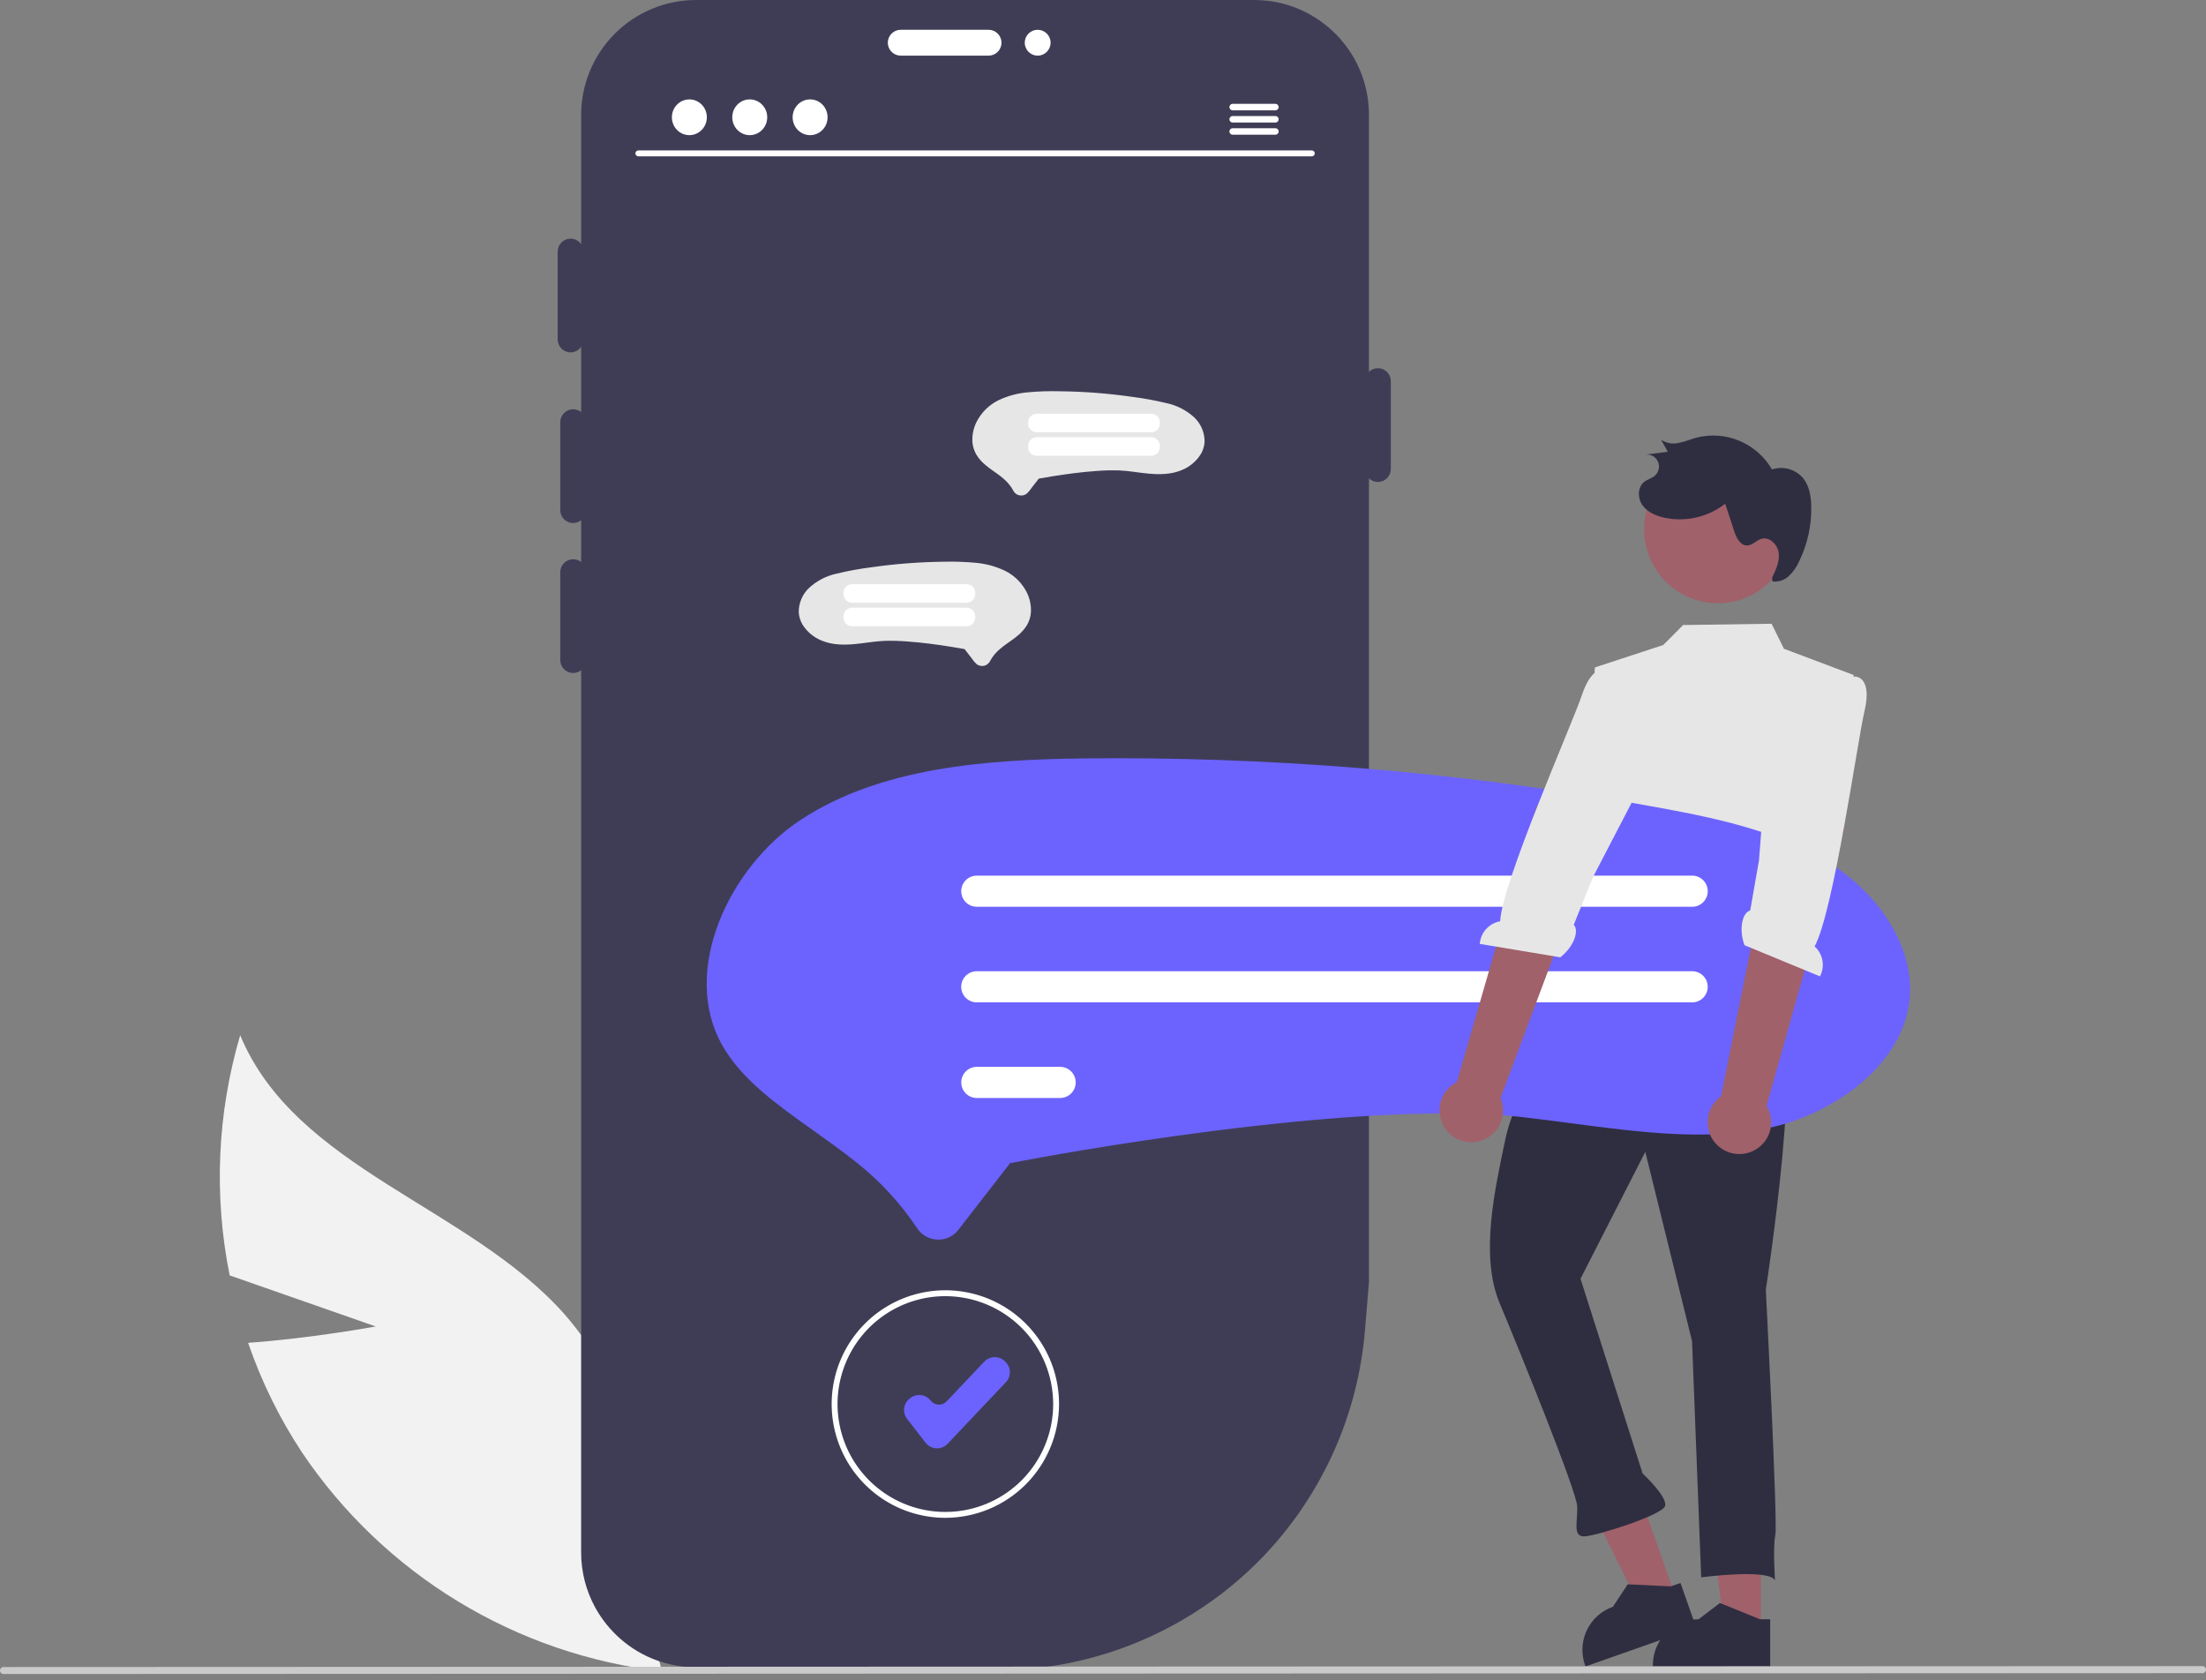 <svg width="277" height="211" viewBox="0 0 277 211" fill="none" xmlns="http://www.w3.org/2000/svg">
<rect x="0" y="0" width="277" height="211" fill="#808080" stroke="none"/>
<g clip-path="url(#clip0_851_1102)">
<path d="M47.184 166.569L28.84 160.156C26.821 150.145 27.274 139.793 30.16 129.997C37.119 146.763 58.823 151.45 70.874 165.021C74.6 169.282 77.321 174.328 78.833 179.784C80.346 185.241 80.612 190.968 79.613 196.541L83.125 209.877C74.05 208.836 65.309 205.838 57.504 201.09C49.698 196.342 43.014 189.957 37.912 182.375C35.091 178.093 32.821 173.473 31.154 168.624C39.073 168.062 47.184 166.569 47.184 166.569Z" fill="#F2F2F2"/>
<path d="M171.896 14.426V161.025L171.387 167.129C170.495 177.725 166.01 187.697 158.676 195.391C157.636 196.48 156.548 197.511 155.412 198.484C154.014 199.691 152.543 200.811 151.009 201.839C150.131 202.429 149.231 202.986 148.317 203.514C142.998 206.588 137.123 208.576 131.032 209.364H87.384C83.91 209.367 80.553 208.109 77.936 205.824C76.64 204.696 75.554 203.346 74.727 201.839C73.573 199.723 72.969 197.351 72.972 194.941V14.426C72.977 10.602 74.497 6.935 77.2 4.231C79.902 1.526 83.566 0.005 87.388 0H157.485C157.651 0 157.813 0.004 157.979 0.007C158.086 0.011 158.193 0.015 158.3 0.026C158.443 0.03 158.587 0.041 158.727 0.055C158.908 0.066 159.085 0.085 159.262 0.107C159.424 0.129 159.587 0.151 159.749 0.177C159.782 0.181 159.812 0.188 159.845 0.192C160.051 0.225 160.258 0.262 160.461 0.306C160.663 0.347 160.87 0.395 161.069 0.447C161.213 0.483 161.36 0.524 161.504 0.565C161.508 0.565 161.515 0.568 161.519 0.568C161.943 0.694 162.364 0.838 162.777 1.004C162.906 1.052 163.035 1.107 163.16 1.163L163.215 1.185C163.319 1.229 163.418 1.273 163.518 1.321C163.817 1.458 164.112 1.609 164.403 1.768C164.882 2.032 165.346 2.323 165.793 2.639C165.937 2.738 166.077 2.845 166.214 2.952C166.328 3.037 166.442 3.126 166.553 3.222C166.562 3.227 166.571 3.233 166.579 3.24C166.593 3.251 166.608 3.266 166.623 3.277C166.722 3.355 166.818 3.436 166.911 3.517C167.091 3.672 167.268 3.834 167.442 4.001C167.49 4.045 167.537 4.089 167.585 4.137C167.633 4.181 167.678 4.229 167.726 4.277C167.773 4.322 167.818 4.37 167.862 4.414C167.888 4.437 167.913 4.461 167.936 4.488C168.069 4.628 168.198 4.772 168.323 4.916C168.482 5.097 168.636 5.281 168.78 5.469C168.906 5.624 169.024 5.779 169.138 5.938C169.245 6.082 169.344 6.226 169.444 6.374C169.471 6.41 169.495 6.448 169.518 6.488C169.621 6.639 169.717 6.794 169.813 6.949C170.053 7.34 170.27 7.746 170.469 8.156C170.543 8.311 170.613 8.462 170.679 8.617C170.764 8.806 170.842 8.994 170.915 9.182C170.945 9.252 170.971 9.326 170.997 9.396C171.037 9.503 171.074 9.61 171.111 9.717C171.151 9.835 171.192 9.957 171.229 10.075L171.317 10.363C171.369 10.537 171.413 10.706 171.458 10.88C171.483 10.983 171.509 11.086 171.531 11.193C171.704 11.947 171.817 12.713 171.867 13.485C171.871 13.581 171.878 13.673 171.882 13.769C171.893 13.987 171.896 14.205 171.896 14.426Z" fill="#3F3D56"/>
<path d="M71.972 65.68C71.542 65.679 71.129 65.508 70.825 65.204C70.521 64.9 70.35 64.487 70.35 64.056V53.017C70.349 52.804 70.391 52.593 70.472 52.395C70.554 52.198 70.673 52.019 70.824 51.868C70.975 51.717 71.154 51.597 71.351 51.515C71.548 51.433 71.759 51.391 71.972 51.391C72.185 51.391 72.396 51.433 72.593 51.515C72.79 51.597 72.969 51.717 73.12 51.868C73.27 52.019 73.39 52.198 73.471 52.395C73.553 52.593 73.594 52.804 73.594 53.017V64.056C73.594 64.487 73.423 64.9 73.118 65.204C72.814 65.508 72.402 65.679 71.972 65.68Z" fill="#3F3D56"/>
<path d="M71.647 44.251C71.218 44.25 70.805 44.079 70.501 43.775C70.197 43.47 70.026 43.058 70.025 42.627V31.588C70.026 31.158 70.197 30.746 70.501 30.442C70.805 30.138 71.218 29.967 71.647 29.967C72.077 29.967 72.49 30.138 72.794 30.442C73.098 30.746 73.269 31.158 73.27 31.588V42.627C73.269 43.058 73.098 43.47 72.794 43.775C72.49 44.079 72.078 44.25 71.647 44.251Z" fill="#3F3D56"/>
<path d="M111.479 5.363C111.48 4.933 111.651 4.52 111.955 4.216C112.259 3.912 112.671 3.74 113.101 3.74H124.132C124.562 3.74 124.975 3.911 125.279 4.215C125.584 4.52 125.754 4.933 125.754 5.363C125.754 5.794 125.584 6.207 125.279 6.511C124.975 6.816 124.562 6.987 124.132 6.987H113.101C112.671 6.986 112.259 6.815 111.955 6.511C111.651 6.206 111.48 5.794 111.479 5.363Z" fill="white"/>
<path d="M71.972 84.511C71.542 84.511 71.129 84.34 70.825 84.035C70.521 83.731 70.35 83.318 70.35 82.888V71.849C70.349 71.635 70.391 71.424 70.472 71.227C70.554 71.029 70.673 70.85 70.824 70.699C70.975 70.548 71.154 70.428 71.351 70.347C71.548 70.265 71.759 70.223 71.972 70.223C72.185 70.223 72.396 70.265 72.593 70.347C72.79 70.428 72.969 70.548 73.12 70.699C73.27 70.85 73.39 71.029 73.471 71.227C73.553 71.424 73.594 71.635 73.594 71.849V82.888C73.594 83.318 73.423 83.731 73.118 84.035C72.814 84.34 72.402 84.511 71.972 84.511Z" fill="#3F3D56"/>
<path d="M173.017 60.523C172.587 60.522 172.174 60.351 171.87 60.047C171.566 59.742 171.395 59.33 171.395 58.9V47.86C171.394 47.647 171.436 47.435 171.517 47.238C171.599 47.041 171.718 46.862 171.869 46.711C172.02 46.56 172.199 46.44 172.395 46.358C172.592 46.276 172.804 46.234 173.017 46.234C173.23 46.234 173.441 46.276 173.638 46.358C173.835 46.44 174.014 46.56 174.165 46.711C174.315 46.862 174.435 47.041 174.516 47.238C174.598 47.435 174.639 47.647 174.639 47.86V58.9C174.639 59.33 174.467 59.742 174.163 60.047C173.859 60.351 173.447 60.522 173.017 60.523Z" fill="#3F3D56"/>
<path d="M130.297 6.987C131.192 6.987 131.919 6.26 131.919 5.363C131.919 4.467 131.192 3.74 130.297 3.74C129.401 3.74 128.674 4.467 128.674 5.363C128.674 6.26 129.401 6.987 130.297 6.987Z" fill="white"/>
<path d="M164.721 19.634H80.152C80.054 19.632 79.961 19.592 79.893 19.522C79.824 19.452 79.786 19.358 79.786 19.26C79.786 19.162 79.824 19.068 79.893 18.998C79.961 18.928 80.054 18.887 80.152 18.885H164.721C164.819 18.887 164.912 18.928 164.981 18.998C165.049 19.068 165.088 19.162 165.088 19.26C165.088 19.358 165.049 19.452 164.981 19.522C164.912 19.592 164.819 19.632 164.721 19.634Z" fill="white"/>
<path d="M86.562 16.972C87.773 16.972 88.756 15.967 88.756 14.727C88.756 13.487 87.773 12.482 86.562 12.482C85.35 12.482 84.367 13.487 84.367 14.727C84.367 15.967 85.35 16.972 86.562 16.972Z" fill="white"/>
<path d="M94.142 16.972C95.354 16.972 96.337 15.967 96.337 14.727C96.337 13.487 95.354 12.482 94.142 12.482C92.93 12.482 91.948 13.487 91.948 14.727C91.948 15.967 92.93 16.972 94.142 16.972Z" fill="white"/>
<path d="M101.723 16.972C102.935 16.972 103.917 15.967 103.917 14.727C103.917 13.487 102.935 12.482 101.723 12.482C100.511 12.482 99.528 13.487 99.528 14.727C99.528 15.967 100.511 16.972 101.723 16.972Z" fill="white"/>
<path d="M160.157 13.038H154.772C154.666 13.04 154.564 13.084 154.489 13.161C154.415 13.237 154.373 13.339 154.373 13.446C154.373 13.553 154.415 13.656 154.489 13.732C154.564 13.808 154.666 13.852 154.772 13.854H160.157C160.264 13.852 160.366 13.808 160.44 13.732C160.515 13.656 160.557 13.553 160.557 13.446C160.557 13.339 160.515 13.237 160.44 13.161C160.366 13.084 160.264 13.04 160.157 13.038Z" fill="white"/>
<path d="M160.157 14.57H154.772C154.666 14.572 154.564 14.616 154.489 14.692C154.415 14.769 154.373 14.871 154.373 14.978C154.373 15.085 154.415 15.188 154.489 15.264C154.564 15.34 154.666 15.384 154.772 15.386H160.157C160.264 15.384 160.366 15.34 160.44 15.264C160.515 15.188 160.557 15.085 160.557 14.978C160.557 14.871 160.515 14.769 160.44 14.692C160.366 14.616 160.264 14.572 160.157 14.57Z" fill="white"/>
<path d="M160.157 16.1H154.772C154.666 16.102 154.564 16.146 154.489 16.222C154.415 16.298 154.373 16.401 154.373 16.508C154.373 16.614 154.415 16.717 154.489 16.793C154.564 16.87 154.666 16.914 154.772 16.916H160.157C160.264 16.914 160.366 16.87 160.44 16.793C160.515 16.717 160.557 16.614 160.557 16.508C160.557 16.401 160.515 16.298 160.44 16.222C160.366 16.146 160.264 16.102 160.157 16.1Z" fill="white"/>
<path d="M100.296 76.907C100.333 77.43 100.487 77.938 100.747 78.394C101.328 79.343 102.207 80.072 103.246 80.468C104.51 80.986 105.919 81.001 107.261 80.886C108.507 80.779 109.74 80.53 110.991 80.479C111.958 80.448 112.926 80.471 113.89 80.548C115.762 80.681 117.625 80.928 119.477 81.227C119.979 81.307 120.479 81.393 120.978 81.485C121.026 81.489 121.072 81.498 121.118 81.511C121.127 81.514 121.141 81.511 121.15 81.517C121.165 81.526 121.089 81.493 121.135 81.531C121.199 81.598 121.256 81.672 121.306 81.751L121.99 82.632C122.169 82.909 122.381 83.163 122.621 83.39C122.8 83.528 123.016 83.61 123.241 83.626C123.466 83.642 123.691 83.59 123.887 83.478C124.092 83.349 124.255 83.163 124.358 82.943C124.515 82.654 124.703 82.383 124.918 82.135C125.731 81.185 126.862 80.6 127.808 79.801C128.266 79.43 128.657 78.983 128.964 78.479C129.225 78.023 129.388 77.517 129.441 76.994C129.524 75.922 129.257 74.853 128.681 73.945C128.085 72.975 127.229 72.191 126.21 71.682C125.054 71.127 123.807 70.785 122.53 70.673C121.178 70.545 119.82 70.5 118.464 70.538C116.944 70.555 115.426 70.622 113.912 70.739C112.395 70.856 110.884 71.023 109.379 71.24C107.926 71.424 106.485 71.688 105.061 72.032C103.785 72.306 102.604 72.91 101.635 73.784C101.204 74.18 100.862 74.664 100.632 75.202C100.401 75.74 100.287 76.321 100.296 76.907Z" fill="#E6E6E6"/>
<path d="M121.38 73.36H106.991C106.706 73.36 106.432 73.474 106.231 73.676C106.029 73.877 105.916 74.151 105.915 74.436V74.61C105.916 74.895 106.029 75.169 106.231 75.37C106.432 75.572 106.706 75.686 106.991 75.686H121.38C121.665 75.686 121.938 75.572 122.14 75.37C122.342 75.169 122.455 74.895 122.455 74.61V74.436C122.455 74.151 122.342 73.877 122.14 73.676C121.938 73.474 121.665 73.36 121.38 73.36Z" fill="white"/>
<path d="M121.38 76.312H106.991C106.706 76.313 106.432 76.427 106.231 76.628C106.029 76.83 105.916 77.103 105.915 77.389V77.562C105.916 77.848 106.029 78.121 106.231 78.323C106.432 78.525 106.706 78.638 106.991 78.639H121.38C121.665 78.638 121.938 78.525 122.14 78.323C122.342 78.121 122.455 77.848 122.455 77.562V77.389C122.455 77.103 122.342 76.83 122.14 76.628C121.938 76.427 121.665 76.313 121.38 76.312Z" fill="white"/>
<path d="M151.255 55.502C151.219 56.025 151.065 56.533 150.805 56.989C150.224 57.938 149.345 58.667 148.306 59.063C147.041 59.581 145.632 59.596 144.291 59.481C143.045 59.374 141.811 59.125 140.561 59.074C139.594 59.043 138.626 59.066 137.661 59.143C135.79 59.276 133.926 59.523 132.074 59.822C131.573 59.902 131.072 59.988 130.573 60.08C130.526 60.084 130.479 60.093 130.434 60.106C130.425 60.109 130.41 60.106 130.402 60.112C130.387 60.121 130.463 60.087 130.417 60.126C130.352 60.193 130.295 60.267 130.246 60.346L129.562 61.227C129.382 61.504 129.17 61.758 128.93 61.985C128.752 62.123 128.536 62.205 128.311 62.221C128.085 62.237 127.86 62.185 127.664 62.073C127.459 61.944 127.296 61.758 127.194 61.538C127.036 61.249 126.849 60.978 126.634 60.73C125.82 59.78 124.69 59.196 123.744 58.396C123.286 58.025 122.895 57.578 122.588 57.074C122.326 56.618 122.163 56.112 122.11 55.589C122.027 54.517 122.294 53.448 122.871 52.54C123.466 51.57 124.322 50.786 125.341 50.277C126.497 49.722 127.744 49.38 129.022 49.268C130.373 49.14 131.731 49.095 133.088 49.133C134.608 49.15 136.125 49.217 137.64 49.334C139.157 49.451 140.667 49.618 142.172 49.835C143.625 50.019 145.067 50.283 146.491 50.627C147.766 50.901 148.947 51.505 149.917 52.379C150.347 52.775 150.689 53.259 150.92 53.797C151.15 54.335 151.265 54.916 151.255 55.502Z" fill="#E6E6E6"/>
<path d="M129.096 53.031V53.205C129.096 53.49 129.21 53.764 129.412 53.965C129.613 54.167 129.886 54.281 130.172 54.281H144.561C144.846 54.281 145.119 54.167 145.321 53.965C145.522 53.764 145.636 53.49 145.636 53.205V53.031C145.636 52.746 145.522 52.472 145.321 52.27C145.119 52.069 144.846 51.955 144.561 51.955H130.172C129.886 51.955 129.613 52.069 129.412 52.27C129.21 52.472 129.096 52.746 129.096 53.031Z" fill="white"/>
<path d="M129.096 55.984V56.157C129.096 56.443 129.21 56.716 129.412 56.918C129.613 57.12 129.886 57.233 130.172 57.234H144.561C144.846 57.233 145.119 57.12 145.321 56.918C145.522 56.716 145.636 56.443 145.636 56.157V55.984C145.636 55.699 145.522 55.425 145.321 55.223C145.119 55.021 144.846 54.908 144.561 54.907H130.172C129.886 54.908 129.613 55.021 129.412 55.223C129.21 55.425 129.096 55.699 129.096 55.984Z" fill="white"/>
<path d="M221.111 204.83L216.542 204.829L214.369 187.193L221.112 187.193L221.111 204.83Z" fill="#A0616A"/>
<path d="M220.99 203.335L216.114 201.353L215.971 201.294L213.279 203.335C211.801 203.335 210.381 203.906 209.314 204.928C208.247 205.951 207.615 207.346 207.551 208.823C207.544 208.904 207.544 208.989 207.544 209.074V209.262H222.277V203.335H220.99Z" fill="#2F2E41"/>
<path d="M210.411 200.574L206.101 202.092L198.201 186.177L204.562 183.937L210.411 200.574Z" fill="#A0616A"/>
<path d="M209.801 199.205L204.545 198.955L204.389 198.947L202.527 201.766C201.133 202.257 199.982 203.267 199.315 204.586C198.648 205.905 198.515 207.431 198.944 208.845C198.964 208.924 198.992 209.005 199.021 209.085L199.083 209.262L212.98 204.369L211.015 198.778L209.801 199.205Z" fill="#2F2E41"/>
<path d="M222.726 128.783C226.906 128.621 221.728 161.957 221.728 161.957C221.728 161.957 223.243 191.225 222.922 192.761C222.601 194.297 222.881 198.439 222.881 198.439C222.062 196.948 213.613 198.074 213.613 198.074L212.464 168.411L206.595 144.644L198.459 160.575L206.257 185.029C206.257 185.029 209.415 187.953 209.079 189.109C208.743 190.264 200.472 192.871 198.952 192.929C197.431 192.988 198.118 191.058 198.044 189.156C197.97 187.255 190.818 169.631 188.302 163.635C185.786 157.639 187.742 149.184 189.026 143.04C190.31 136.897 197.067 125.367 197.067 125.367C205.453 115.901 218.546 128.945 222.726 128.783Z" fill="#2F2E41"/>
<path d="M220.555 134.127C210.189 134.128 204.476 132.051 201.443 130.197C197.733 127.929 197.098 125.538 197.073 125.437L197.066 125.409L197.427 120.862L197.585 120.508C198.313 118.878 198.409 117.036 197.856 115.339L197.844 115.304L197.847 115.267L200.271 83.808L208.849 80.996L211.344 78.487L222.454 78.325L224.002 81.466L232.761 84.766L228.458 110.399L226.395 113.957L227.226 117.833L227.22 117.868L224.514 134.033L224.365 134.039C223.03 134.099 221.76 134.128 220.555 134.127Z" fill="#E6E6E6"/>
<path d="M224.876 67.743C224.543 70.176 223.258 72.376 221.304 73.862C219.35 75.347 216.887 75.995 214.456 75.664C212.024 75.333 209.824 74.049 208.338 72.096C206.852 70.142 206.201 67.677 206.529 65.244L206.547 65.113C206.931 62.712 208.242 60.558 210.198 59.116C212.154 57.674 214.598 57.059 217.003 57.404C219.408 57.749 221.581 59.027 223.054 60.961C224.526 62.895 225.18 65.331 224.873 67.743L224.876 67.743Z" fill="#A0616A"/>
<path d="M222.52 72.515C222.996 71.549 223.484 70.511 223.35 69.442C223.217 68.373 222.169 67.351 221.141 67.669C220.526 67.859 220.061 68.467 219.418 68.498C218.533 68.541 218.026 67.528 217.751 66.685L216.629 63.254C215.552 64.094 214.303 64.686 212.972 64.987C211.64 65.288 210.258 65.291 208.925 64.996C207.884 64.758 206.832 64.294 206.221 63.417C205.61 62.54 205.614 61.18 206.452 60.517C206.862 60.191 207.409 60.068 207.802 59.721C208.045 59.506 208.213 59.218 208.28 58.9C208.348 58.582 208.311 58.25 208.175 57.955C208.04 57.659 207.813 57.415 207.528 57.259C207.243 57.103 206.916 57.042 206.594 57.087L209.417 56.733L208.576 55.211C208.896 55.428 209.258 55.577 209.638 55.647C210.019 55.717 210.409 55.706 210.786 55.616C211.545 55.479 212.261 55.166 213.004 54.958C214.806 54.497 216.708 54.638 218.422 55.358C220.136 56.079 221.569 57.339 222.502 58.949C223.197 58.717 223.946 58.701 224.649 58.904C225.353 59.108 225.979 59.52 226.443 60.088C227.199 61.048 227.404 62.329 227.434 63.551C227.489 65.96 226.964 68.348 225.903 70.511C225.599 71.199 225.162 71.819 224.617 72.337C224.343 72.593 224.016 72.787 223.659 72.903C223.302 73.02 222.924 73.058 222.552 73.013" fill="#2F2E41"/>
<path d="M117.84 155.664C117.796 155.664 117.753 155.663 117.709 155.661C117.195 155.643 116.694 155.5 116.247 155.246C115.801 154.992 115.422 154.634 115.144 154.201C113.059 151.082 110.499 148.308 107.559 145.979C105.779 144.555 103.918 143.231 102.12 141.951C97.479 138.648 93.109 135.538 90.682 131.241C85.393 121.87 91.622 108.818 100.521 102.965C110.502 96.4 123.631 95.37 136.332 95.235C137.652 95.221 138.972 95.214 140.294 95.214C163.178 95.223 186.014 97.312 208.52 101.457C216.003 102.839 223.837 104.532 230.132 108.639C236.39 112.723 240.193 119.154 239.822 125.023C239.28 133.591 230.205 139.993 221.94 141.666C214.063 143.261 205.88 142.183 197.217 141.042C195.304 140.791 193.327 140.53 191.371 140.304C170.118 137.846 130.194 145.423 128.505 145.747L126.829 146.068L120.327 154.441C120.034 154.823 119.658 155.132 119.226 155.344C118.795 155.556 118.32 155.666 117.84 155.664Z" fill="#6C63FF"/>
<path d="M212.481 113.867H122.653C122.134 113.867 121.637 113.661 121.271 113.294C120.904 112.927 120.698 112.43 120.698 111.911C120.698 111.392 120.904 110.895 121.271 110.528C121.637 110.161 122.134 109.955 122.653 109.955H212.481C212.999 109.955 213.496 110.161 213.863 110.528C214.229 110.895 214.435 111.392 214.435 111.911C214.435 112.43 214.229 112.927 213.863 113.294C213.496 113.661 212.999 113.867 212.481 113.867Z" fill="white"/>
<path d="M212.481 125.872H122.653C122.396 125.873 122.141 125.823 121.904 125.725C121.667 125.627 121.451 125.483 121.269 125.301C121.087 125.12 120.943 124.904 120.844 124.667C120.745 124.43 120.695 124.175 120.694 123.918C120.694 123.661 120.744 123.407 120.842 123.169C120.941 122.932 121.084 122.716 121.266 122.534C121.447 122.352 121.663 122.208 121.9 122.11C122.137 122.011 122.392 121.96 122.648 121.96H212.481C212.999 121.961 213.495 122.168 213.861 122.534C214.227 122.901 214.432 123.398 214.432 123.916C214.432 124.435 214.227 124.932 213.861 125.298C213.495 125.665 212.999 125.872 212.481 125.872Z" fill="white"/>
<path d="M133.121 137.878H122.653C122.135 137.877 121.638 137.671 121.272 137.304C120.906 136.937 120.701 136.44 120.701 135.922C120.701 135.403 120.906 134.906 121.272 134.54C121.638 134.173 122.135 133.967 122.653 133.966H133.121C133.639 133.967 134.135 134.173 134.501 134.54C134.867 134.906 135.073 135.403 135.073 135.922C135.073 136.44 134.867 136.937 134.501 137.304C134.135 137.671 133.639 137.877 133.121 137.878Z" fill="white"/>
<path d="M219.873 144.639C220.413 144.428 220.901 144.102 221.302 143.683C221.702 143.263 222.006 142.761 222.192 142.212C222.378 141.662 222.441 141.078 222.377 140.501C222.313 139.925 222.124 139.369 221.822 138.874L231.599 104.073L223.021 103.176L216.108 137.666C215.31 138.228 214.745 139.064 214.522 140.015C214.298 140.966 214.431 141.966 214.895 142.826C215.36 143.685 216.123 144.344 217.04 144.679C217.957 145.013 218.965 144.998 219.873 144.639Z" fill="#A0616A"/>
<path d="M233.046 84.969C233.046 84.969 235.14 85.044 234.105 89.364C233.276 92.823 230.233 114.518 227.854 118.844C228.368 119.307 228.713 119.928 228.835 120.61C228.958 121.291 228.85 121.993 228.529 122.606L219.049 118.693C218.261 116.506 218.871 114.519 219.767 114.344L220.874 108.016L222.507 86.79L231.533 84.888L233.046 84.969Z" fill="#E6E6E6"/>
<path d="M181.539 141.813C181.191 141.349 180.949 140.814 180.83 140.247C180.711 139.679 180.717 139.092 180.849 138.527C180.981 137.962 181.236 137.432 181.594 136.976C181.953 136.52 182.407 136.149 182.924 135.887L192.978 101.165L200.737 104.935L188.415 137.88C188.796 138.78 188.834 139.788 188.522 140.713C188.21 141.639 187.57 142.418 186.723 142.903C185.875 143.388 184.879 143.545 183.924 143.344C182.969 143.143 182.12 142.598 181.539 141.813V141.813Z" fill="#A0616A"/>
<path d="M201.827 84.176C201.827 84.176 200.008 83.134 198.609 87.349C197.488 90.725 188.628 110.758 188.367 115.689C187.686 115.811 187.065 116.156 186.602 116.67C186.139 117.184 185.86 117.838 185.809 118.528L195.925 120.213C197.748 118.771 198.277 116.762 197.61 116.139L200.006 110.18L209.817 91.29L203.154 84.906L201.827 84.176Z" fill="#E6E6E6"/>
<path d="M276.561 210.1L0.439 210.213C0.323 210.213 0.212 210.167 0.129 210.084C0.047 210.002 0.001 209.89 0.001 209.774C0.001 209.658 0.047 209.546 0.129 209.464C0.212 209.381 0.323 209.335 0.439 209.335L276.561 209.221C276.677 209.222 276.789 209.268 276.871 209.35C276.953 209.433 276.999 209.544 276.999 209.661C276.999 209.777 276.953 209.889 276.871 209.971C276.789 210.053 276.677 210.1 276.561 210.1Z" fill="#CACACA"/>
<path d="M118.705 190.598C115.881 190.598 113.121 189.76 110.773 188.19C108.426 186.62 106.596 184.389 105.515 181.778C104.435 179.167 104.152 176.295 104.703 173.523C105.254 170.752 106.613 168.206 108.61 166.208C110.607 164.21 113.15 162.849 115.92 162.298C118.689 161.747 121.56 162.03 124.168 163.111C126.777 164.192 129.007 166.024 130.575 168.373C132.144 170.723 132.981 173.485 132.981 176.311C132.977 180.098 131.472 183.73 128.795 186.408C126.119 189.087 122.49 190.593 118.705 190.598ZM118.705 162.762C116.027 162.762 113.41 163.556 111.183 165.045C108.957 166.534 107.221 168.65 106.197 171.126C105.172 173.601 104.904 176.326 105.426 178.954C105.949 181.582 107.238 183.996 109.132 185.891C111.025 187.786 113.437 189.076 116.064 189.599C118.69 190.122 121.412 189.854 123.886 188.828C126.36 187.803 128.475 186.066 129.962 183.838C131.45 181.61 132.244 178.99 132.244 176.311C132.24 172.718 130.812 169.275 128.274 166.734C125.736 164.194 122.294 162.766 118.705 162.762Z" fill="white"/>
<path d="M117.664 181.873C117.634 181.873 117.605 181.872 117.575 181.871C117.313 181.858 117.057 181.789 116.824 181.668C116.591 181.547 116.388 181.377 116.227 181.17L113.903 178.179C113.756 177.991 113.648 177.775 113.584 177.544C113.521 177.314 113.503 177.073 113.533 176.836C113.563 176.598 113.639 176.369 113.757 176.161C113.875 175.953 114.033 175.771 114.221 175.624L114.305 175.559C114.494 175.412 114.709 175.303 114.94 175.24C115.17 175.176 115.411 175.159 115.648 175.189C115.885 175.218 116.115 175.295 116.322 175.413C116.53 175.531 116.713 175.689 116.859 175.878C116.977 176.029 117.125 176.153 117.295 176.241C117.464 176.329 117.651 176.379 117.842 176.389C118.033 176.398 118.223 176.366 118.4 176.295C118.578 176.223 118.738 176.115 118.869 175.976L123.588 170.99C123.92 170.64 124.378 170.436 124.86 170.423C125.342 170.41 125.81 170.589 126.161 170.92L126.238 170.994C126.412 171.159 126.551 171.356 126.649 171.574C126.746 171.792 126.8 172.028 126.806 172.267C126.812 172.506 126.772 172.744 126.686 172.967C126.601 173.191 126.472 173.395 126.308 173.569L118.984 181.304C118.814 181.484 118.61 181.627 118.383 181.725C118.156 181.823 117.911 181.873 117.664 181.873Z" fill="#6C63FF"/>
</g>
<defs>
<clipPath id="clip0_851_1102">
<rect width="277" height="210.213" fill="white"/>
</clipPath>
</defs>
</svg>
